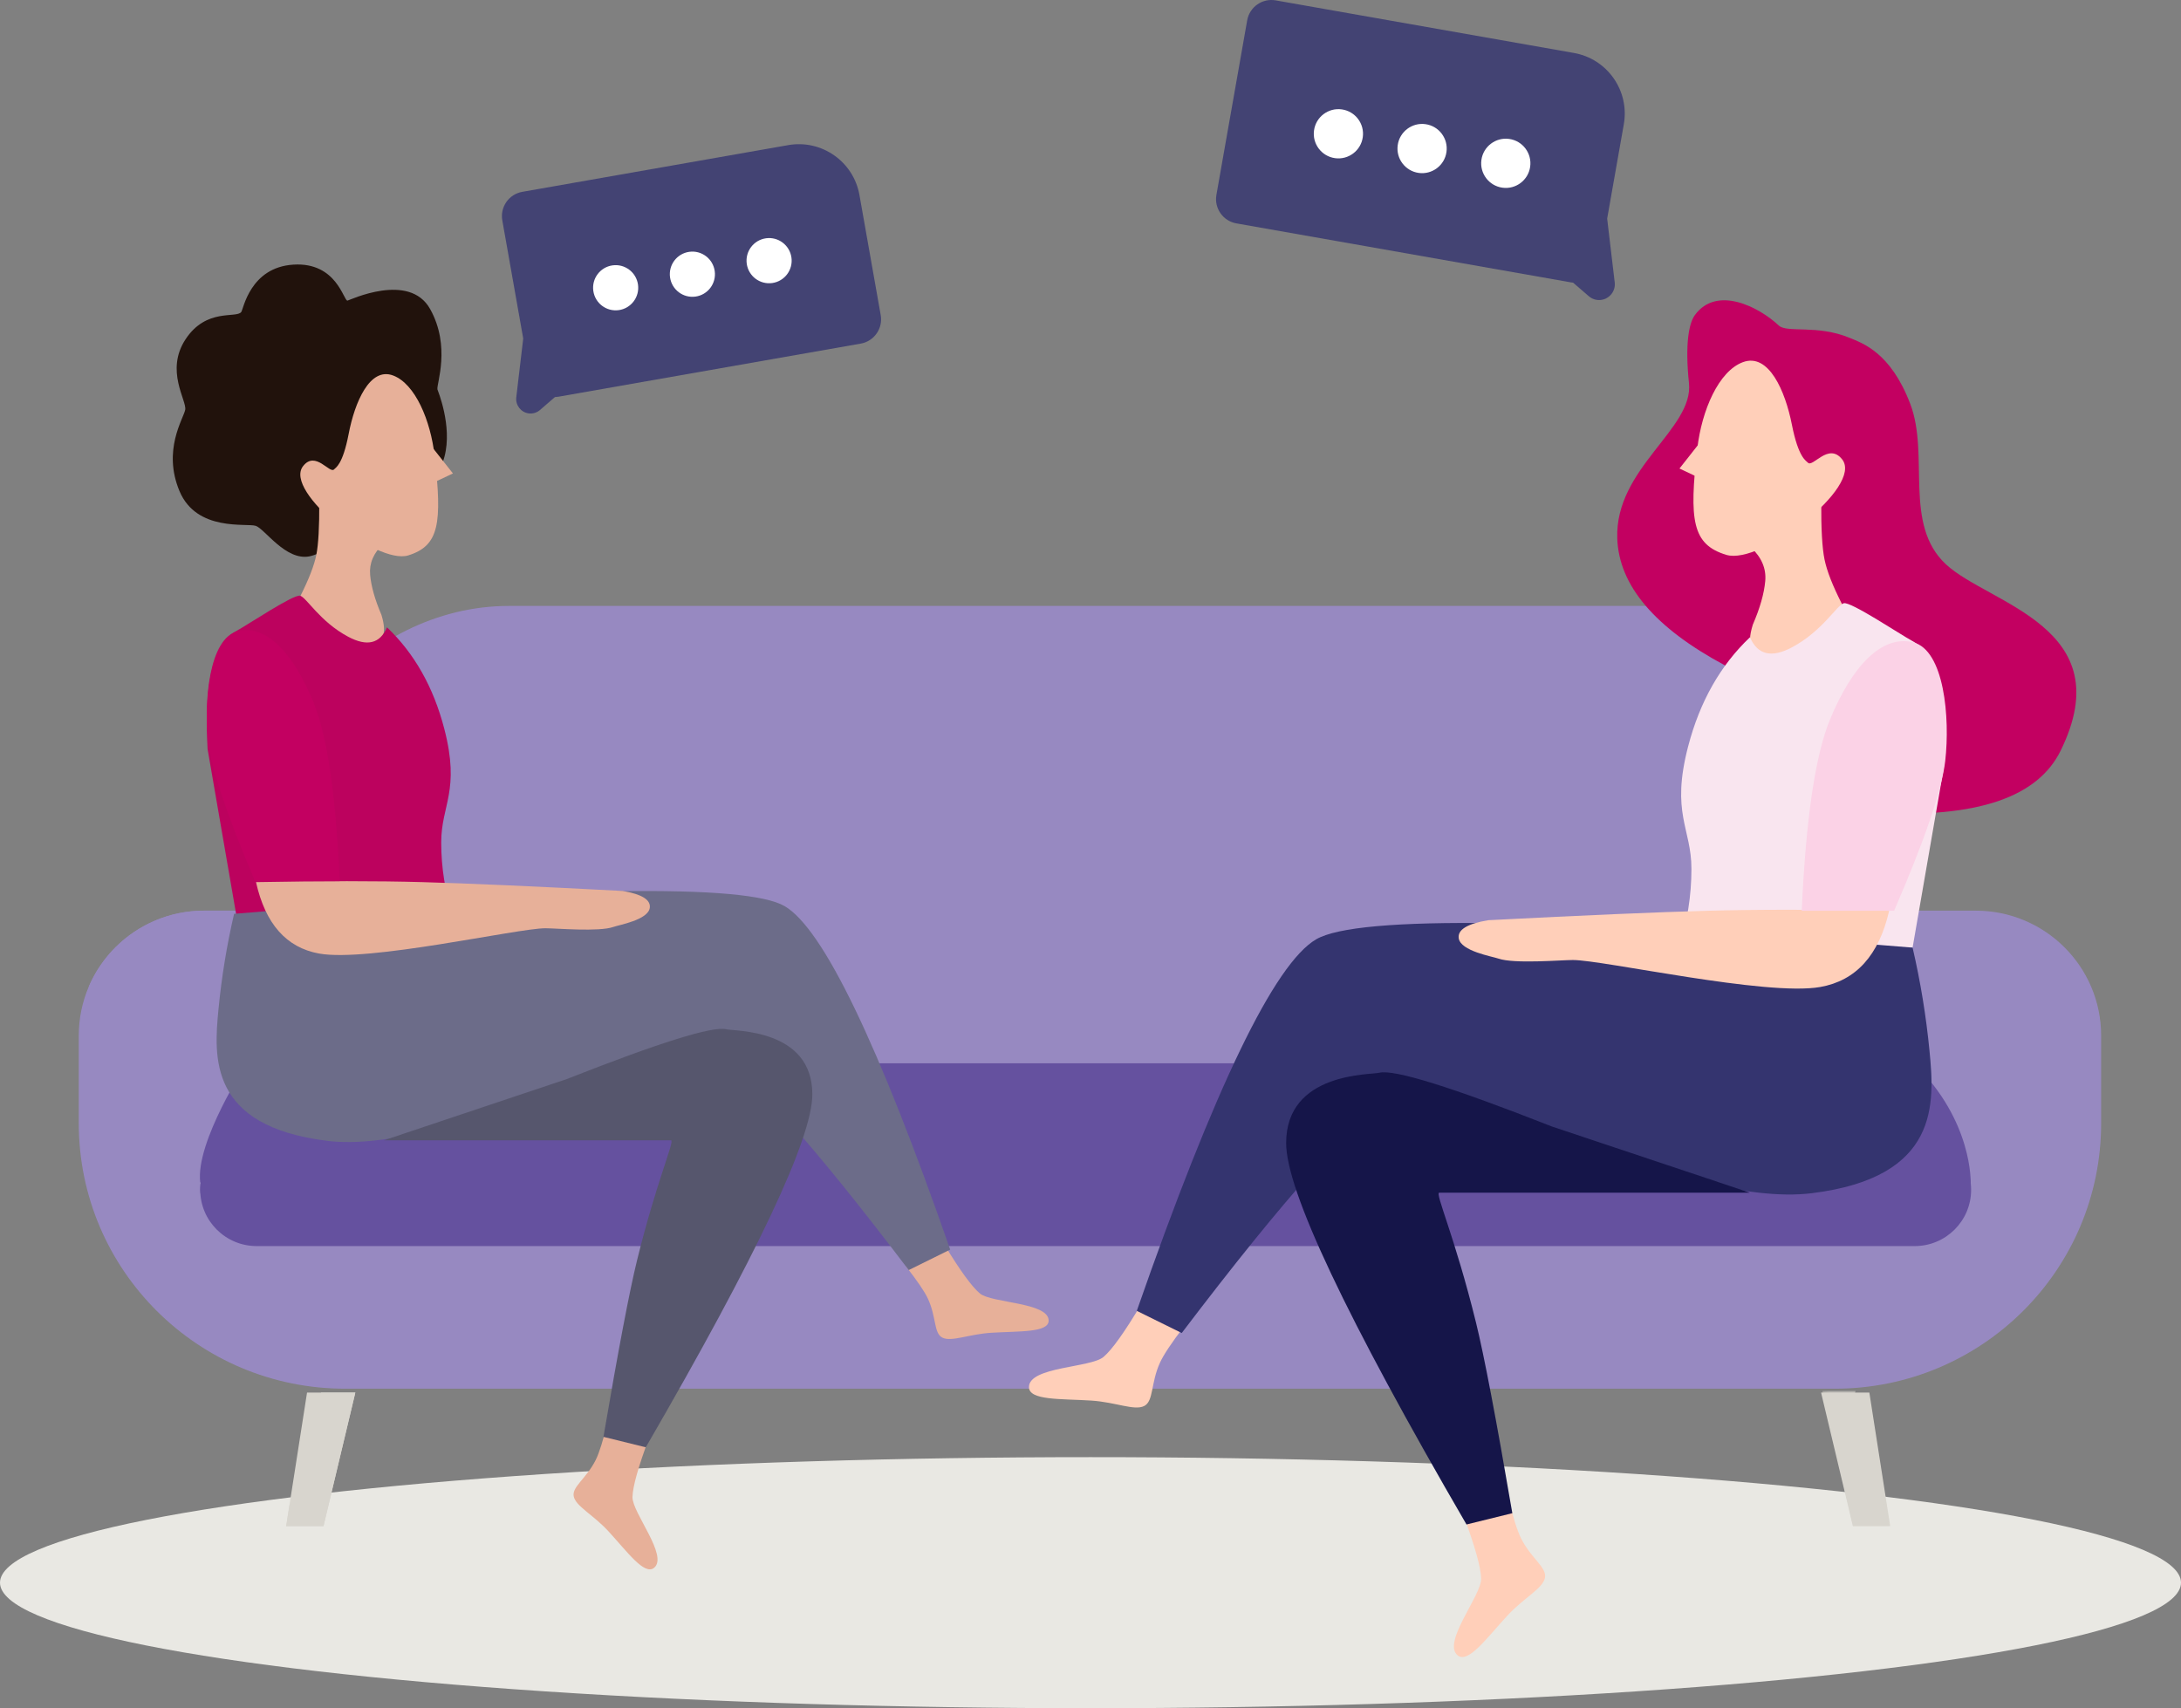 <svg xmlns="http://www.w3.org/2000/svg" xmlns:xlink="http://www.w3.org/1999/xlink" width="443" height="347" viewBox="0 0 443 347">
    <rect x="0" y="0" width="443" height="347" fill="#808080" stroke="none"/>
    <defs>
        <path id="8let83e30a" d="M0.23 0.593L13.839 0.593 13.839 28.05 0.23 28.05z"/>
    </defs>
    <g fill="none" fill-rule="evenodd">
        <g transform="translate(0 49)">
            <ellipse cx="221.5" cy="272.5" fill="#E9E8E3" rx="221.5" ry="25.5"/>
            <g>
                <path fill="#D8D5CE" d="M46.366 159.885L42.13 187 49.709 187 56.173 159.885z" transform="translate(16 74)"/>
                <path fill="#D8D5CE" d="M49.177 159.885c2.414 7.335 4.541 15.979-.966 20.572-1.405 1.139-3.307 1.91-5.421 2.315L42.13 187h7.579l6.464-27.115h-6.996zM353.891 159.885L360.355 187 367.934 187 363.699 159.885z" transform="translate(16 74)"/>
                <g transform="translate(16 74) translate(353.89 158.95)">
                    <mask id="vtf64kz2ob" fill="#fff">
                        <use xlink:href="#8let83e30a"/>
                    </mask>
                    <path fill="#D8D5CE" d="M7.01.593c-2.338 7.427-4.401 16.18.935 20.831 1.362 1.153 3.205 1.933 5.254 2.344l.64 4.282H6.495L.23.593h6.78z" mask="url(#vtf64kz2ob)"/>
                </g>
                <path fill="#9789C1" d="M54.099 159.096C24.22 159.096 0 134.952 0 105.17V87.378c0-14.022 11.402-25.39 25.469-25.39h359.842c14.066 0 25.469 11.368 25.469 25.39v17.792c0 29.782-24.22 53.926-54.097 53.926H54.099z" transform="translate(16 74)"/>
                <path fill="#9789C1" d="M338.501 61.99H25.47c-10.628 0-19.731 6.489-23.548 15.708.914-2.209 6.593-1.78 8.356-1.47 12.468 2.183 12.599 16.865 13.605 26.733.093.922 1.066 15.735.788 15.735h312.886c-1.39-.003-.14-10.383-.051-11.268.61-6.152.775-13.216 3.96-18.668 2.88-4.935 7.907-7.64 13.587-7.622.525.003 8.18.173 8.187.2-2.718-11.104-12.76-19.349-24.739-19.349" transform="translate(16 74)"/>
                <path fill="#9789C1" d="M372.759 93.09h-338.8V58.267c0-29.401 23.91-58.18 53.406-58.18h231.988c29.496 0 53.406 28.779 53.406 58.18V93.09z" transform="translate(16 74)"/>
                <path fill="#65519F" d="M34.104 92.997s-10.449 15.96-9.433 24.206l359.606.161s.529-12.61-11.518-24.367H34.104z" transform="translate(16 74)"/>
                <path fill="#65519F" d="M36.136 130.125c-6.331 0-11.465-5.117-11.465-11.428 0-6.313 5.134-11.428 11.465-11.428h336.769c6.332 0 11.464 5.115 11.464 11.428 0 6.311-5.132 11.428-11.464 11.428H36.135z" transform="translate(16 74)"/>
                <path fill="#65519F" d="M36.136 109.004h289.958c6.038 0 10.973 4.655 11.42 10.56.022-.288.045-.575.045-.868 0-6.312-5.134-11.428-11.465-11.428H36.136c-6.332 0-11.465 5.116-11.465 11.428 0 .293.022.58.043.868.448-5.905 5.384-10.56 11.422-10.56" transform="translate(16 74)"/>
            </g>
            <g>
                <path fill="#C30061" d="M135.265 2.992c4.463-6.07 13.025-1.634 17.056 2.147 1.636 1.534 7.824-.238 14.383 2.495 2.617 1.09 8.322 2.947 12.304 13.41 3.982 10.463-1.478 24.48 7.254 32.595 8.732 8.115 35.64 12.703 23.293 37.843-4.523 9.208-16.423 13.903-38.623 12.595-11.788-.694-21.646-10.668-29.576-29.922-14.235-7.625-21.521-16.212-21.86-25.76-.51-14.324 15.538-22.237 14.564-31.558-.836-8.007-.004-12.201 1.205-13.845z" transform="translate(209 12)"/>
                <path fill="#FFCFB9" d="M141.671 51.72c6.97 2.095 27.883-13.863 23.502-19.408-2.79-3.53-6.003 1.794-6.977.653-.308-.361-1.893-.901-3.234-7.715-1.342-6.814-4.7-14.618-9.94-12.683-4.907 1.81-8.364 9.731-9.267 17.535-1.693 14.622-1.054 19.525 5.916 21.619z" transform="translate(209 12)"/>
                <path fill="#FFCFB9" d="M136.402 28.748L138.397 37.136 132.132 34.175zM146.587 50.135l14.342-9.193c-.035 5.455.185 9.353.661 11.694.476 2.341 1.666 5.38 3.571 9.117-6.248 7.19-11.179 10.786-14.792 10.786-3.613 0-4.727-2.214-3.343-6.641 1.454-3.36 2.297-6.313 2.527-8.86.231-2.546-.757-4.847-2.966-6.903z" transform="translate(209 12)"/>
                <path fill="#F9E5EF" d="M146.451 68.45c1.531 3.57 4.368 4.256 8.51 2.056 6.213-3.3 9.13-8.574 10.538-8.968 1.409-.394 11.548 6.392 13.983 7.7 5.048 2.713 7.153 11.326 6.316 25.84l-6.316 36.42h-47.493c1.715-5.162 2.572-10.496 2.572-16.001 0-8.257-4.223-11.26-.668-24.884 2.37-9.084 6.556-16.471 12.558-22.163z" transform="translate(209 12)"/>
                <path fill="#FFCFB9" d="M22.864 203.823l8.597 4.682c-2.5 3.272-4.113 5.697-4.838 7.275-1.915 4.171-1.267 7.866-3.234 8.838-2.001.99-5.783-.793-10.754-1.11-6.14-.39-12.635 0-12.635-2.737 0-4.172 12.54-3.9 15.153-6.132 1.743-1.488 4.313-5.093 7.711-10.816zM88.27 246.88l9.059-3.717c.975 3.997 1.85 6.773 2.622 8.328 2.044 4.11 5.33 5.933 4.85 8.07-.489 2.174-4.257 3.984-7.632 7.638-4.17 4.514-7.952 9.795-10.084 8.072-3.25-2.625 4.853-12.175 4.76-15.606-.063-2.287-1.255-6.549-3.574-12.785z" transform="translate(209 12)"/>
                <path fill="#34346F" d="M58.347 129.802c8.469-4.925 48.847-4.36 121.135 1.696 1.6 6.894 2.745 13.878 3.432 20.95 1.03 10.61 2.16 25.725-23.931 28.939-26.092 3.214-75.067-24.28-85.694-18.771-7.085 3.672-21.172 19.396-42.26 47.171l-9.126-4.505c15.827-45.395 27.975-70.555 36.444-75.48z" transform="translate(209 12)"/>
                <path fill="#151549" d="M71.165 156.919c3.003-.738 14.691 2.902 35.064 10.92l40.222 13.442H83.334c-.92 0 3.173 8.94 7.463 26.365 1.654 6.717 4.115 19.63 7.384 38.74l-9.31 2.294c-24.422-42.035-36.633-67.86-36.633-77.474 0-14.42 17.108-13.84 18.927-14.287z" transform="translate(209 12)"/>
                <path fill="#FFCFB9" d="M93.289 125.927c19.581-1.005 34.403-1.645 44.465-1.917 10.062-.272 22.383-.272 36.965 0-2.064 9.038-6.73 14.2-14 15.486-10.905 1.93-44.054-5.482-50.243-5.482-2.389 0-11.93.82-15.106-.288-1.287-.45-7.684-1.517-8.074-4.127-.26-1.74 1.738-2.964 5.993-3.672z" transform="translate(209 12)"/>
                <path fill="#FBD2E6" d="M162.697 85.181c4.476-10.868 10.531-17.272 16.878-15.709 6.348 1.563 7.538 15.36 6.537 24.093-.668 5.822-4.129 15.97-10.383 30.445h-18.767c.84-18.64 2.75-31.584 5.735-38.829z" transform="translate(209 12)"/>
            </g>
            <path fill="#21120C" d="M37.616 34.254c.384-1.848-4.14-7.956.08-14.346s10.246-4.195 11.3-5.52c.447-.562 1.783-9.09 10.61-9.633 8.827-.544 10.19 7.45 10.978 7.31.406-.072 12.55-5.892 16.788 1.72 4.237 7.613 1.28 15.191 1.475 16.303.031.175 3.098 7.406 1.43 13.683-1.668 6.276-7.817 8.662-8.368 8.76-1.09.192-14.288 10.592-19.095 11.492-4.808.899-9.036-5.59-10.86-6.201-1.822-.612-12 1.257-15.493-7.053-3.492-8.31.77-14.668 1.155-16.515z"/>
            <path fill="#E7B099" d="M82.906 63.824C76.57 65.78 57.561 50.884 61.543 45.71c2.536-3.295 5.457 1.674 6.342.61.28-.338 1.721-.842 2.94-7.202 1.22-6.36 4.272-13.643 9.036-11.837 4.46 1.69 7.602 9.083 8.424 16.367 1.539 13.646.957 18.223-5.379 20.177z"/>
            <path fill="#E7B099" d="M90.089 42L92 50 86 47.176z" transform="matrix(-1 0 0 1 178 0)"/>
            <path fill="#E7B099" d="M77.876 61.437L64.846 53c.031 5.006-.169 8.584-.601 10.733C63.812 65.88 62.73 68.67 61 72.1c5.677 6.6 10.157 9.9 13.44 9.9 3.283 0 4.295-2.032 3.037-6.096-1.32-3.083-2.086-5.793-2.296-8.13-.21-2.338.689-4.45 2.695-6.337z"/>
            <path fill="#BC025E" d="M78.606 78.436c-1.418 3.317-4.045 3.953-7.881 1.91-5.754-3.066-8.456-7.965-9.76-8.33-1.304-.367-10.695 5.937-12.95 7.153-4.675 2.519-6.625 10.519-5.85 24L48.016 137H92c-1.588-4.796-2.382-9.75-2.382-14.863 0-7.67 3.911-10.459.619-23.115-2.195-8.437-6.072-15.3-11.63-20.586z"/>
            <path fill="#E7B099" d="M191.924 204L184 208.218c2.305 2.948 3.791 5.132 4.46 6.554 1.765 3.757 1.167 7.086 2.98 7.962 1.845.89 5.332-.715 9.914-1 5.66-.353 11.646 0 11.646-2.466 0-3.758-11.559-3.513-13.968-5.524-1.606-1.34-3.975-4.589-7.108-9.744zM131.756 243.307l-8.337-3.428c-.898 3.686-1.703 6.245-2.414 7.679-1.881 3.79-4.906 5.47-4.464 7.44.45 2.005 3.919 3.674 7.025 7.043 3.837 4.162 7.318 9.031 9.281 7.443 2.991-2.42-4.467-11.226-4.38-14.39.057-2.108 1.154-6.038 3.289-11.787z"/>
            <path fill="#6C6C89" d="M159.361 135.063c-7.817-4.553-45.088-4.03-111.813 1.568-1.478 6.372-2.534 12.828-3.168 19.366-.951 9.807-1.994 23.779 22.09 26.75 24.083 2.971 69.29-22.443 79.099-17.351 6.54 3.394 19.542 17.93 39.008 43.604l8.423-4.164c-14.609-41.963-25.822-65.221-33.639-69.773z"/>
            <path fill="#56566D" d="M147.522 160.086c-2.774-.682-13.567 2.686-32.38 10.105L78 182.631h58.285c.85 0-2.93 8.271-6.892 24.397-1.527 6.216-3.8 18.166-6.82 35.849l8.598 2.123C153.724 206.101 165 182.204 165 173.307c0-13.344-15.799-12.807-17.478-13.22z"/>
            <path fill="#E7B099" d="M126.497 131.988c-17.914-.943-31.474-1.542-40.68-1.797-9.205-.255-20.477-.255-33.817 0 1.888 8.467 6.157 13.304 12.808 14.509 9.976 1.807 40.304-5.137 45.966-5.137 2.185 0 10.914.768 13.82-.27 1.176-.42 7.03-1.42 7.385-3.866.238-1.63-1.59-2.777-5.482-3.44z"/>
            <path fill="#C30061" d="M63.745 93.845c-4.102-10.12-9.65-16.083-15.467-14.628-5.817 1.456-6.908 14.303-5.99 22.434.612 5.422 3.783 14.871 9.515 28.349H69c-.769-17.357-2.52-29.409-5.255-36.155z"/>
        </g>
        <g>
            <path fill="#34346F" fill-opacity=".8" d="M12.12.077l60.566 10.68c6.799 1.198 11.338 7.681 10.14 14.48L79.444 44.41l1.534 12.963c.207 1.75-1.042 3.342-2.79 3.555-.888.108-1.78-.163-2.458-.747l-3.208-2.765c-.145-.012-.291-.031-.438-.057L4.133 45.378c-2.72-.48-4.536-3.073-4.056-5.792L6.328 4.133c.48-2.72 3.073-4.536 5.792-4.056z" transform="translate(247)"/>
            <g fill="#FFF" transform="translate(247) rotate(8 -140.775 151.443)">
                <circle cx="5.947" cy="5.333" r="5"/>
                <circle cx="23.199" cy="5.938" r="5"/>
                <circle cx="40.451" cy="6.543" r="5"/>
            </g>
        </g>
        <g>
            <path fill="#34346F" fill-opacity=".8" d="M4.43 10.615C5.632 3.823 12.11-.712 18.902.48l54.012 9.49.006.001c2.72.481 4.533 3.076 4.052 5.795l-4.248 24 1.409 11.946c.19 1.608-.954 3.07-2.554 3.266-.814.099-1.63-.15-2.25-.686l-3.046-2.634c-.238-.007-.479-.032-.72-.074L4.172 40.799l-.006-.001c-2.72-.481-4.534-3.076-4.052-5.795z" transform="matrix(-1 0 0 1 179 29)"/>
            <g fill="#FFF" transform="matrix(-1 0 0 1 179 29) rotate(8 -122.13 138.348)">
                <ellipse cx="5.451" cy="4.896" rx="4.583" ry="4.59"/>
                <ellipse cx="21.265" cy="5.451" rx="4.583" ry="4.59"/>
                <ellipse cx="37.08" cy="6.006" rx="4.583" ry="4.59"/>
            </g>
        </g>
    </g>
</svg>
